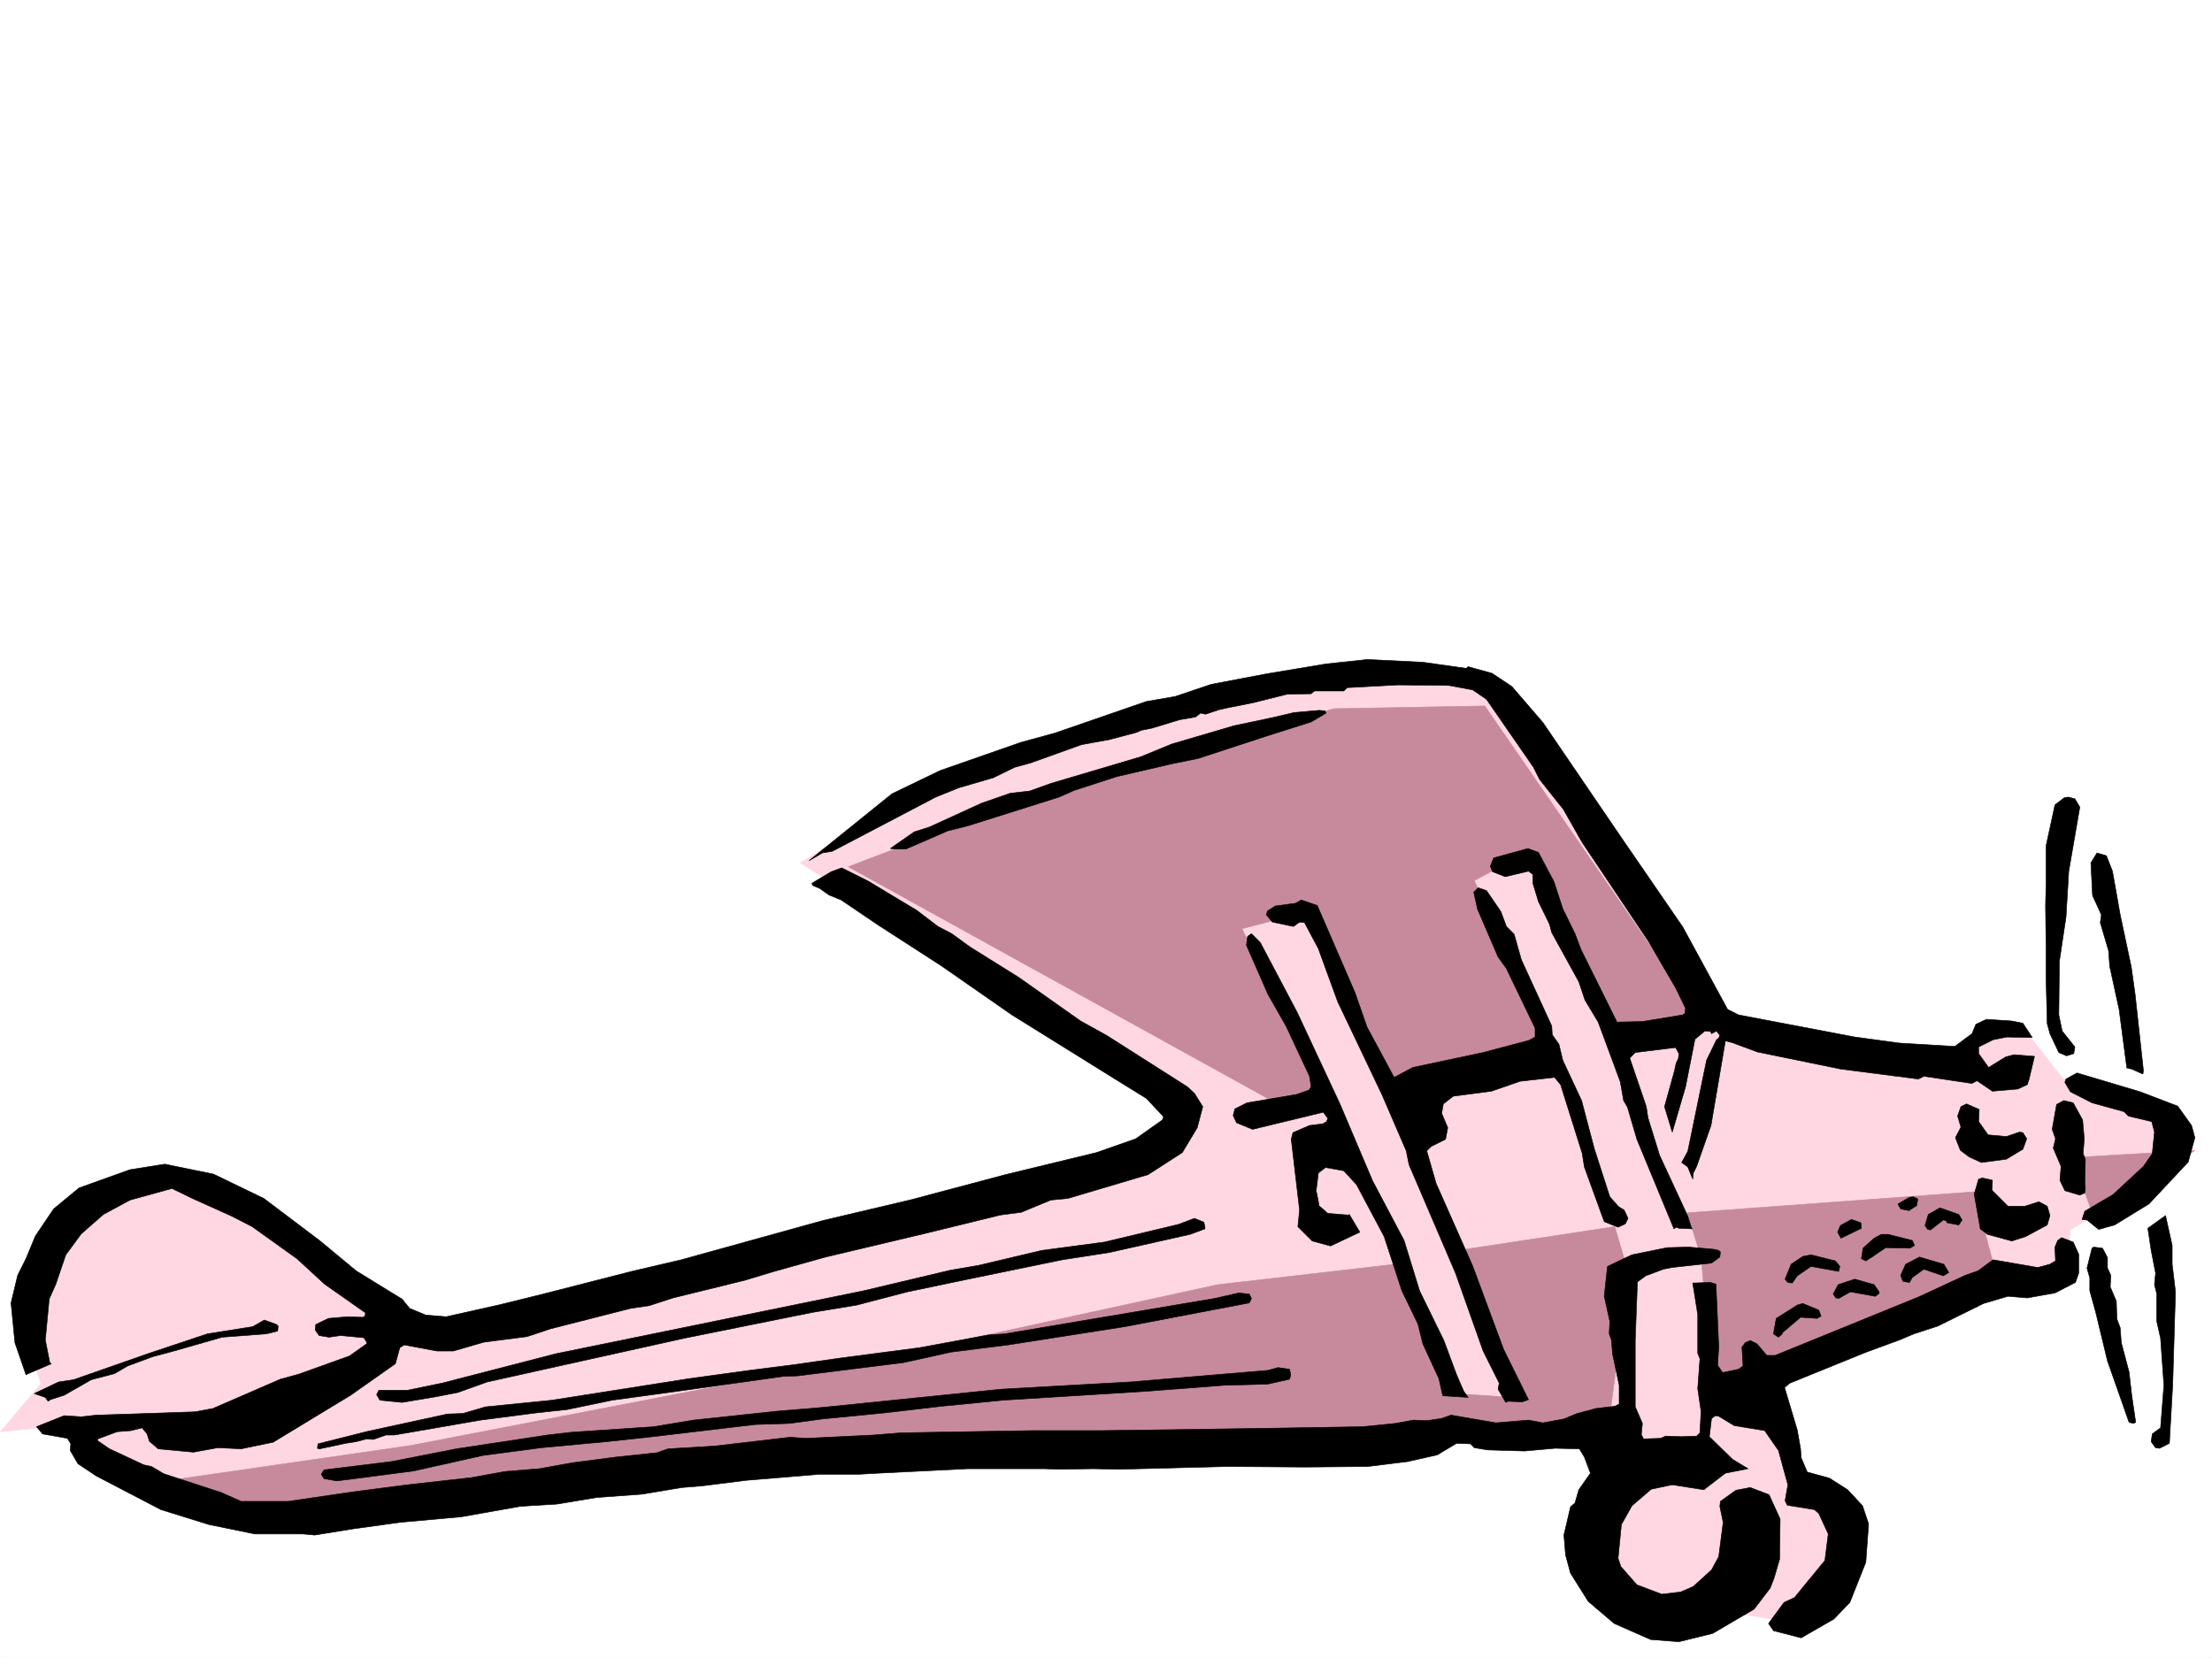 <svg xmlns="http://www.w3.org/2000/svg" width="2997.016" height="2246.297"><rect width="100%" height="100%" fill="#333333" stroke="none"/><defs><clipPath id="a"><path d="M0 0h2997v2244.137H0Zm0 0"/></clipPath></defs><path fill="#fff" d="M0 2246.297h2997.016V0H0Zm0 0"/><g clip-path="url(#a)" transform="translate(0 2.16)"><path fill="#fff" fill-rule="evenodd" stroke="#fff" stroke-linecap="square" stroke-linejoin="bevel" stroke-miterlimit="10" stroke-width=".743" d="M.742 2244.137h2995.531V-2.16H.743Zm0 0"/></g><path fill="#ffd7e3" fill-rule="evenodd" stroke="#ffd7e3" stroke-linecap="square" stroke-linejoin="bevel" stroke-miterlimit="10" stroke-width=".743" d="m1891.11 905.555-236.008 32.218-283.2 87.625-176.105 74.915-111.633 68.894 511 325.078-10.48 46.45-95.91 46.413-914.083 218.723-59.941-37.457-255.516-167.777-88.406-4.496-78.668 56.187-36.715 78.629-18.73 88.406 18.73 55.403-54.703 65.18 91.418-8.993 56.184 68.895 162.578 61.425 221.816-29.207 588.883-59.902 444.332-13.488h320.66l292.235-23.969 4.496 78.629-27.723 70.422 41.172 83.867 92.941 32.219 65.18-13.489 83.168 13.489 51.688-78.63-5.239-74.917-46.449-32.961-50.95-138.57 319.919-138.57h92.898l5.242-70.38 125.157-69.675 26.941-68.895-59.941-37.457-101.895-27.723-55.441-70.418h-56.188l-46.449 42.696-291.453-42.696-315.457-458.37zm0 0"/><path fill="#c78a9c" fill-rule="evenodd" stroke="#c78a9c" stroke-linecap="square" stroke-linejoin="bevel" stroke-miterlimit="10" stroke-width=".743" d="m203.79 2009.582 352.175-50.906 384.351-74.172 348.38-65.14 361.167-78.673 246.489-28.464 74.171 176.03 78.668 5.24-74.171-199.216 212.78-32.218 18.77 63.656-27.722 208.988-314.715 23.969-987.512 27.722-496.766 64.399zm2082.19-366.246 388.852-28.465 32.219 121.324-385.098 152.063-17.242-184.984zm522.965-74.918 164.844-9.734-136.379 93.644zm-1659.601-393.973 352.918-134.816 305.683-79.41 203.79-3.715 278 402.965-17.985 32.18h-88.406l-115.422-235.93-70.422 37.457 102.64 226.195-227.757 51.688-97.399-236.672-92.16 23.969 110.887 231.433h-73.43zm0 0"/><path fill-rule="evenodd" stroke="#000" stroke-linecap="square" stroke-linejoin="bevel" stroke-miterlimit="10" stroke-width=".743" d="m2048.45 930.266 41.952 48.68 105.649 155.07 83.91 122.07 60.723 111.594 14.972 7.508 157.34 29.949 60.684 8.25 74.914 4.496 23.226-17.242 5.278-12.707 14.234-6.766 34.445 2.27 14.977 2.968 12.746 19.473-34.445-.742-18.73 3.754-19.512 9.734v8.996l13.492 18.727 23.222-14.23 11.262-3.012 27.723 2.265-7.508 31.438-2.23 6.765-12.747 5.98-34.484 3.012-20.957-14.23-6.766 3.71-65.18-9.733-7.468 3.753-104.906-13.488-113.153-23.187-34.449-12.746-8.992-2.27-19.473 114.602-19.472 55.445-4.496 8.992-.782 8.211-6.726-16.46-8.25-5.981 8.25-14.977 25.457-123.594 13.488-27.722 3.012-2.23 1.484-3.755-4.496-5.98-6.727 3.715-1.484-2.973-7.508-.742-13.488 11.222-12.746 64.399-17.988 61.426-10.477-34.45 13.488-48.68 2.27-10.476 2.969-6.023.742-6.723-4.496-8.25-54.66 6.762-7.508 7.469 22.484 65.921 2.227 14.977 15.757 50.945 38.2 82.387 4.5 14.23 1.484 3.012-17.988-.781-3.711-1.488-3.012 2.27-50.203-121.368-12.75-43.441-5.238-8.992-4.496-25.454-29.95-80.898-17.988-29.95-8.25-24.71-36.715-66.668-3.011-11.258-14.973-30.695-7.508-24.711v-12.004l-5.984-4.496-31.473 7.508-17.203-6.727-3.012-7.508 4.496-11.222 46.45-12.747 14.234 5.243 20.996 39.683 11.965 36.715 16.5 33.707 8.25 21.738 48.68 98.102 34.484-.742 54.664-8.992 3.012-2.231.742-6.766-13.492-27.718-36.715-62.914-89.89-134.075-25.493-44.925-32.219-40.47-8.21-16.46L2014 947.512l-18.727-12.746-32.218-5.985-68.934-.742-68.933 3.715-4.497 4.496h-39.726l-4.496 3.754-32.961.742-44.965 11.262-33.703 6.722-13.492 3.012-17.985 5.985-6.726-1.489-6.762 5.242-21.703 3.75-36.715 11.223-15.012 3.012-6.726 2.972-36.715 9.735-37.457 6.766-68.934 24.71-21.738 5.98-29.21 14.235-46.45 13.489-31.477 12.707-140.093 73.43-13.489 2.23-17.988 10.476 112.375-90.632 65.18-31.438 109.402-38.2 46.45-12.745 123.632-42.7 38.945-6.722 48.72-16.461 74.913-14.234 80.938-13.489 56.187-5.984 74.914 3.715 58.457 8.25 2.969-2.227 32.219 8.953zm769.488 163.284-14.977 86.88-3.754 62.168-8.992 59.941-.742 72.648 4.496 21.739 17.242 21.699-1.523 8.996-9.739 3.008-10.476-4.496-12.004-25.492-3.715-13.45-1.524-59.941v-39.688l-.746-59.94.746-31.434v-50.208l12.004-55.402 12.746-9.738 5.239-.781 8.992 2.27zm0 0"/><path fill-rule="evenodd" stroke="#000" stroke-linecap="square" stroke-linejoin="bevel" stroke-miterlimit="10" stroke-width=".743" d="m1796.723 966.238-20.254 11.965-61.426 19.473-91.414 29.949-36.715 7.508-74.176 17.242-57.672 18.73-20.253 8.954-123.633 38.984-26.942 6.723-34.484 14.976-22.484 9.738h-11.965l-8.992-.746 32.218-22.48 20.957-6.727 70.422-32.218 38.98-13.489 26.239-2.972 29.207-10.477 121.367-35.973 41.953-17.242 83.946-24.715 53.175-11.218 28.465-6.727 34.489-3.012 7.468.746zM2862.16 1180.43l10.477 59.195 14.976 70.383 5.239 37.457 11.261 103.379-.742 4.496-15.016-6.762-6.722-1.488-10.48-79.41-12.747-58.418-1.488-20.957-11.258-38.2 1.485-10.48-11.965-26.234-2.266-44.184 8.25-13.488 12.746 3.754zm-828.687 54.699 7.508 20.215 10.48 10.48 9.734 34.445 41.211 89.891.743 12.004 8.996 12.707 5.238 21.742 25.492 54.66 17.203 65.18 21 65.14 12 13.489 7.469 4.5 5.242 11.258-3.715 7.469-9.777 4.496-18.727-7.508-26.941-74.133-3.012-18.727-29.207-92.863-8.25-9.738-46.45 5.242-38.983 13.488-51.692 6.727-13.488 10.476-2.227 12.747 8.211 19.472-2.972 15.719-19.473 9.734-6.02 5.985 12.747 44.222 49.46 111.59 41.954 113.117 33.703 68.153-8.25 2.969-19.47-.743-3.01 1.528-10.481-17.989 1.527-8.25-21.742-43.441-37.457-105.605-62.95-146.82-3.753-18.731-32.961-76.363-59.942-125.864-26.234-71.902-18.73-35.191-6.727-.743-8.25 5.98-28.465-5.98-8.25-9.738 1.488-5.238 10.516-6.766 27.723-3.75 7.469-4.46 21.738 7.468 50.949 117.613 16.5 47.157 36.715 68.187 25.453-13.488 95.168-20.215 62.172-16.5 8.25-4.496v-11.965l-38.945-80.898-11.262-15.72-27.719-64.433-5.242-23.227 5.984-5.984 11.258 3.754zm917.09 263.652 18.73 26.196 4.496 16.503-8.992 32.961-53.215 56.891-46.453 28.465-21.7 6.02-15.757-12.747-6.723-.742 3.754-11.223 38.2-22.484 41.21-38.2 11.965-17.241 3.012-29.207-3.754-14.235-31.477-7.469-5.98-6.019-43.441-11.965-29.247-14.976-7.468-12.747 1.484-4.496 14.977-8.25 85.433 25.493zm-1192.821-126.605 57.711 123.594 44.184 104.124 42.734 80.899 20.957 68.148 32.961 67.41 17.246 46.45 9.735 22.445 5.98 8.25-34.445-2.23-5.239-23.223-21.742-47.195-6.722-26.98-21.743-44.927-23.968-73.39-37.457-70.418-17.243-18.727-24.71-4.5-9.774 7.508-2.973 23.969 2.973 14.234.781 5.98 11.965 10.481 27.719 2.266 1.488-.781 14.27 23.968-39.723 18.73-24.71-6.726-19.513-19.472 2.266-22.481-11.258-95.875 2.266-8.992 22.484-9.738 17.985-2.227 5.238-3.012 1.488-4.496-5.984-8.21-95.91 23.187-21.743-8.953-4.496-9.778 2.27-8.953 16.46-8.25 66.704-11.222 17.242-6.02 2.973-4.496-2.227-14.234-31.476-67.407-24.711-43.441-29.246-66.664 1.523-11.965 5.238-3.754 11.965 12.004zm0 0"/><path fill-rule="evenodd" stroke="#000" stroke-linecap="square" stroke-linejoin="bevel" stroke-miterlimit="10" stroke-width=".743" d="m1242.246 1233.605 28.504 21.739 18.73 9.738 24.711 17.984 65.922 41.172 83.946 59.2 35.191 19.468 109.402 69.64 9.735 8.993 11.222 17.984-7.468 28.465-20.254 33.703-46.45 29.953-108.62 32.22-23.223 2.226-39.727 16.5-28.465 3.754-104.164 25.457-132.586 31.472-69.715 19.473-39.687 11.965-97.398 23.969-32.22 10.476-25.491 3.754-108.621 27.723-31.477 10.48-58.453 7.508-41.211 11.961h-22.484l-44.184-8.25-6.02 3.754-5.98 21.742-60.684 42.695-104.906 63.657-43.441 8.992-31.477-1.524-32.96 6.02-47.973-4.496-11.965-10.48-3.012-9.735-6.727-8.25-14.972 3.754-18.77 1.484-26.195 9.739-.746 2.226 16.46 11.262 46.454 21.7 10.516 2.269 16.46 9.734 77.93 25.457 26.977 12.004h63.695l86.918-12.75 74.918-9.734 86.918-9.735 44.926-8.25 46.449-3.754 45.71-8.21 57.712-7.509 56.187-5.984 14.973-5.238 62.953-3.754 102.637-12.004 20.996 1.527 92.16-4.5 37.457-3.007 176.809-2.973h94.425l59.2-.781 156.554-2.23 137.868-2.266 44.222-4.457 24.711-4.5 17.988.746 20.254-3.012 12.707-4.496 60.723 10.476 44.18-3.714 19.472 3.714 28.504-5.238 17.95-7.469 25.492-6.761 25.453-2.973 6.023-3.012v-25.453l-8.996-42.699-1.484-18.727-3.012-8.25.746-17.203-7.508-33.707 3.754-34.484.742-5.985 33-15.718 47.938-9.735 29.207-.742 33.742 2.973 6.727 1.523 2.265 2.23-.78 6.762-11.224 8.211-53.957 5.985-11.222 2.265-23.969 8.993-11.258 8.253-2.972 79.372v89.89l9.734 22.485-1.524 14.972 3.012 5.985 23.223-.743 6.726-3.011 20.997.742 20.996-.742 4.496-4.496 1.488-29.207-4.496-30.696 3.008-40.469-3.008-7.468v-52.434l-6.766-42.695 24.008-.742 7.469 2.226 3.754 84.653-1.489 25.453 6.727 9.738 21.738-4.496 5.985-4.5-1.489-25.453 4.5-5.98 6.723-3.012 8.992 4.496 13.492 15.718h11.262l194.793-79.375 62.953-29.207 17.203-6.02 20.254-14.976 60.684 10.48 16.46-4.456 7.509-4.496-.743-18.73 3.754-8.993 5.239-3.754 15.718 5.98 7.508 16.5v25.458l-4.5 12.746-27.719 14.23-37.46 6.727-26.235-2.23-32.96 9.737-62.208 30.692-32.219 10.48-19.472 8.25-44.965 16.461-103.383 41.953-7.504 5.985 17.242 57.672 4.496 25.492.743 11.965 8.25 19.472 29.992 8.25 24.71 15.72 20.216 21.737 8.25 24.711-3.754 51.692-21.703 54.66-21.739 22.484-44.222 25.453-37.457-9.734-6.727-9.738 20.957-28.465 14.234-6.723 41.211-50.207 4.496-35.933-12.746-27.72-5.98-5.241-36.715-5.98-2.973-6.024 3.715-21.7-12.707-46.449-18.73-26.941-41.211-6.766-20.996-12.707-4.496-.781-5.243 3.754-3.007 24.71 31.472 30.735 21 12.707-30.734 6.02-29.207 22.445-42.738-6.726-28.465 5.98-26.196 22.484-14.273 25.453-4.496 45.708 3.754 11.222 21.742 24.711 33.703 12.746 25.492-3.008 17.243-7.468 24.71-22.485 9.739-17.984 5.98-46.41-4.496-21.742.781-6.723 20.957-15.016 19.473-3.714 25.492 9.734 14.977 32.96-.742 54.665-7.508 25.453-5.239 13.488-21.738 28.465-56.187 32.961-45.711 11.223-38.2-2.973-49.46-21.738-35.192-29.95-24.008-38.203-6.722-24.71-2.23-26.977 8.952-38.203 6.024-5.238 5.238-17.985 15.719-22.445-8.211-21.738-6.766-11.223-32.96-.742-41.212 3.715-50.203-1.489-17.988-3.008-5.238-5.242-18.727-.742-26.238 15.719-39.688 8.992-54.699 6.766-84.691.742-105.61-.742-147.601 3.754-33.742-.782-46.453.782-20.215-.782H1311.18l-120.625 6.02-26.977 1.488h-53.176l-99.668 8.25-59.195 7.465-27.723 2.27-53.918 8.992-61.468 4.496-53.918 8.953-49.461 3.012-80.156 14.234-83.204 7.508-64.398 8.953-50.984 8.25-15.72-1.488H345.41l-62.207-12.746-65.18-20.215-87.664-45.707-24.71-16.461-10.481-17.985.746-8.996-4.5-7.465-33.703-5.984-8.25-9.773 37.457-14.977 23.227 1.524 20.214-2.266 46.45-1.488 87.664-3.008 24.007-4.496 91.375-39.688 24.75-6.726 68.934-24.75 23.227-16.461v-2.227l-3.754-6.023-31.477-2.973-15.719 2.23-13.488-2.23-5.238-7.504.742-7.469 17.242-8.25 26.2-2.27 20.253.782 2.97-1.523.745-4.496-55.445-38.946-37.457-34.445-60.684-43.441-27.722-14.231-53.176-23.969-27.723-13.492-56.969 15.719-35.972 19.473-29.95 26.238-20.996 28.46-13.488 39.688-8.996 20.215-5.238 55.445 6.023 30.692 2.227 1.527-31.477 13.45-2.969 1.523-15.015-43.438-5.238-53.96 8.992-37.419 11.261-22.48 12.707-30.695 24.75-36.715 34.446-28.465 68.933-24.711 47.196-7.508 65.96 13.492 68.192 32.961 76.402 57.672 48.715 40.43 48.68 29.988 13.492 8.211 10.477 12.746 21.742 8.996 27.719 2.227 73.43-16.461 54.702-13.488 122.891-31.438 67.41-15.758 191.824-53.175 120.622-28.465 126.605-33.703 123.637-29.954 53.215-18.726 35.972-25.453 1.485-4.496-23.227-24.715-41.21-25.492-140.876-87.621-95.875-66.668-84.691-54.66-50.946-34.45-16.46-6.762-12.747-8.992-8.996-3.754-1.484-2.972 26.195-15.72 14.235-5.276 35.972 17.984zm1579.445 283.907 2.227 25.453-1.484 20.215 3.011 7.507-.742 32.22.742 6.722-.742 6.727-6.765 3.011-20.215-5.984-6.766-14.23 1.527-18.731-10.52-24.711 3.013-12.746-4.496-12.746 5.98-33.707 9.738-5.238 12.746 3.011zm-140.878 2.226 12.746 17.989 24.75 2.226 17.949-5.98 4.496.742 5.277 8.25-5.277 14.23-22.445 13.492-33.743 4.497-16.46-7.508-12.004-8.992-6.727-17.204 7.469-14.234-4.496-14.977 4.496-12.746 7.508-3.754 17.242 7.508zm0 0"/><path fill-rule="evenodd" stroke="#000" stroke-linecap="square" stroke-linejoin="bevel" stroke-miterlimit="10" stroke-width=".743" d="m2698.8 1612.64 21.74 21.7h23.226l18.726-5.98 11.262 5.98 3.715 12.746-3.715 12.71-29.246 15.755-18.73 5.984-32.962-8.992-9.734-7.469-8.25-47.195 5.98-20.254 5.282-1.484 13.449 3.011zm244.259 100.372 4.496 37.418-3.754 125.082-4.496 80.152-13.453 6.766-5.278-.782-5.98-8.21 1.484-10.481 11.262-8.25 4.496-57.672-4.496-63.695-5.242-23.184v-37.46l-3.008-12.005 1.484-15.714-5.98-30.696-4.5-29.988 23.968-17.207 8.997 40.43zm-346.153-79.414-10.48 6.726-11.223-2.23-3.754-6.762 15.719-8.957 5.238-.781 6.024 3.012zm61.465 19.472-4.496 6.727-15.758-2.973-1.488-3.012-3.754-.742-17.242 13.489-3.754-.743-3.715-5.238 4.496-15.015 15.719-8.954 25.496 8.954zm197.023 50.946v14.234l4.497 9.734-.743 15.72 8.25 19.472.743 23.969 4.496 12.003 1.488 20.215 10.516 39.684 3.714 32.219 5.278 35.933-3.008 1.528-5.984-1.528-29.246-83.125-15.72-65.18-8.25-29.953V1731.7l-3.753-13.449 6.766-26.98 2.226-1.485 12.004 1.484zm-333.406-39.723-27.722 13.488-4.496-8.25 3.753-8.953 14.977-8.25 12.746 4.496zm71.946 23.223-6.024 3.753-32.96-.742-18.727 12.746-8.25 5.243-5.985-3.012 2.23-14.234 15.013-13.489 9.738-5.238h8.992l32.96 8.25zm46.449 36.714-7.508 4.497-26.234-8.993-15.72 11.223-3.753 6.766-8.992-1.528-2.973-8.21 6.727-14.973 18.73-9.738 32.961 9.738zm-147.602-8.25-1.523 6.766-37.461-6.766-18.727 12.747-6.726 9.738-6.02-.742-3.715-4.496 8.211-20.215 15.758-10.52 11.219-2.23 32.965 8.254zm53.176 34.45v2.265l-5.238 3.754-33.703-6.02-15.758 8.993-3.754-.742-3.715-5.239 6.723-12.75 22.484-7.464 26.234 7.464zm-78.667 32.96-5.243 3.012-22.48-1.488-24.712 20.957v1.488l-5.238 4.497-6.765-4.497 3.753-20.957 28.465-17.988 7.508-2.227 21.7 8.993zm-834.669-120.585v2.27l-20.215 7.468-110.144 24.71-62.953 9.735-131.102 26.98-78.668 16.462-68.933 17.984-59.2 9.738-174.578 35.188-266.742 59.2-39.688 14.23-30.73 5.984-44.965 7.508-29.953-3.012-4.496-7.508 2.973-5.98h38.984l47.191-9.739 153.586-39.687 417.352-85.395 116.87-27.718 38.985-6.727 85.395-20.215 84.687-11.261 100.371-23.97 21.739-8.21 12.746 5.242zm62.949 96.617-3.007 5.98-168.563 32.22-158.121 24.71-77.184 9.738-64.394 14.23-143.89 17.99-19.474.741-143.847 20.215-87.66 12.004-61.426 12.746-41.996 4.496-74.914 9.735-90.633 15.718-26.238 4.496H522.96l-17.203 5.985-8.992-.742-14.235 3.754-14.23 2.226-35.23 7.508-3.009-.742.743-6.024 65.218-16.46 110.106-23.97 20.996-.742 30.734-8.992 89.891-8.992 185.8-29.207 81.68-11.223 59.2-7.507 62.949-8.993L1246 1826.086l92.902-17.203 22.48-1.524 283.985-47.937 32.961-7.469 14.234 1.488zm53.176 103.378-1.484 5.985-29.989 6.727-58.417 1.523-106.391 8.211-193.309 12.004-83.91 8.25-77.184 8.992-83.906 8.211-44.222 6.024-46.453 1.484-145.372 17.203-56.187 6.023-88.406 8.211-79.41 10.516-93.645 20.957-80.195 10.48-23.97 3.012-17.241-3.011-3.754-5.98 3.754-5.985 91.414-11.262 87.664-17.203 123.633-18.73 32.218-3.75 111.63-7.508 53.96-8.957 112.371-12 62.953-5.243 242.73-24.71 173.84-9.735 186.587-15.719 13.488-3.754 15.719 2.23zm-1371.859-65.921-.746 6.727-15.012 3.753-59.941 4.496-68.153 19.473-25.492 6.762-34.45 12.707-17.984 10.48-31.476 8.25-36.715 20.996-18.727 5.985-3.011 2.226-3.754-5.238-14.977-5.238 32.961-15.719 20.254-3.012 102.64-35.933 78.669-26.235 61.425-9.738 15.758-8.992 16.461 6.023zm0 0"/></svg>
